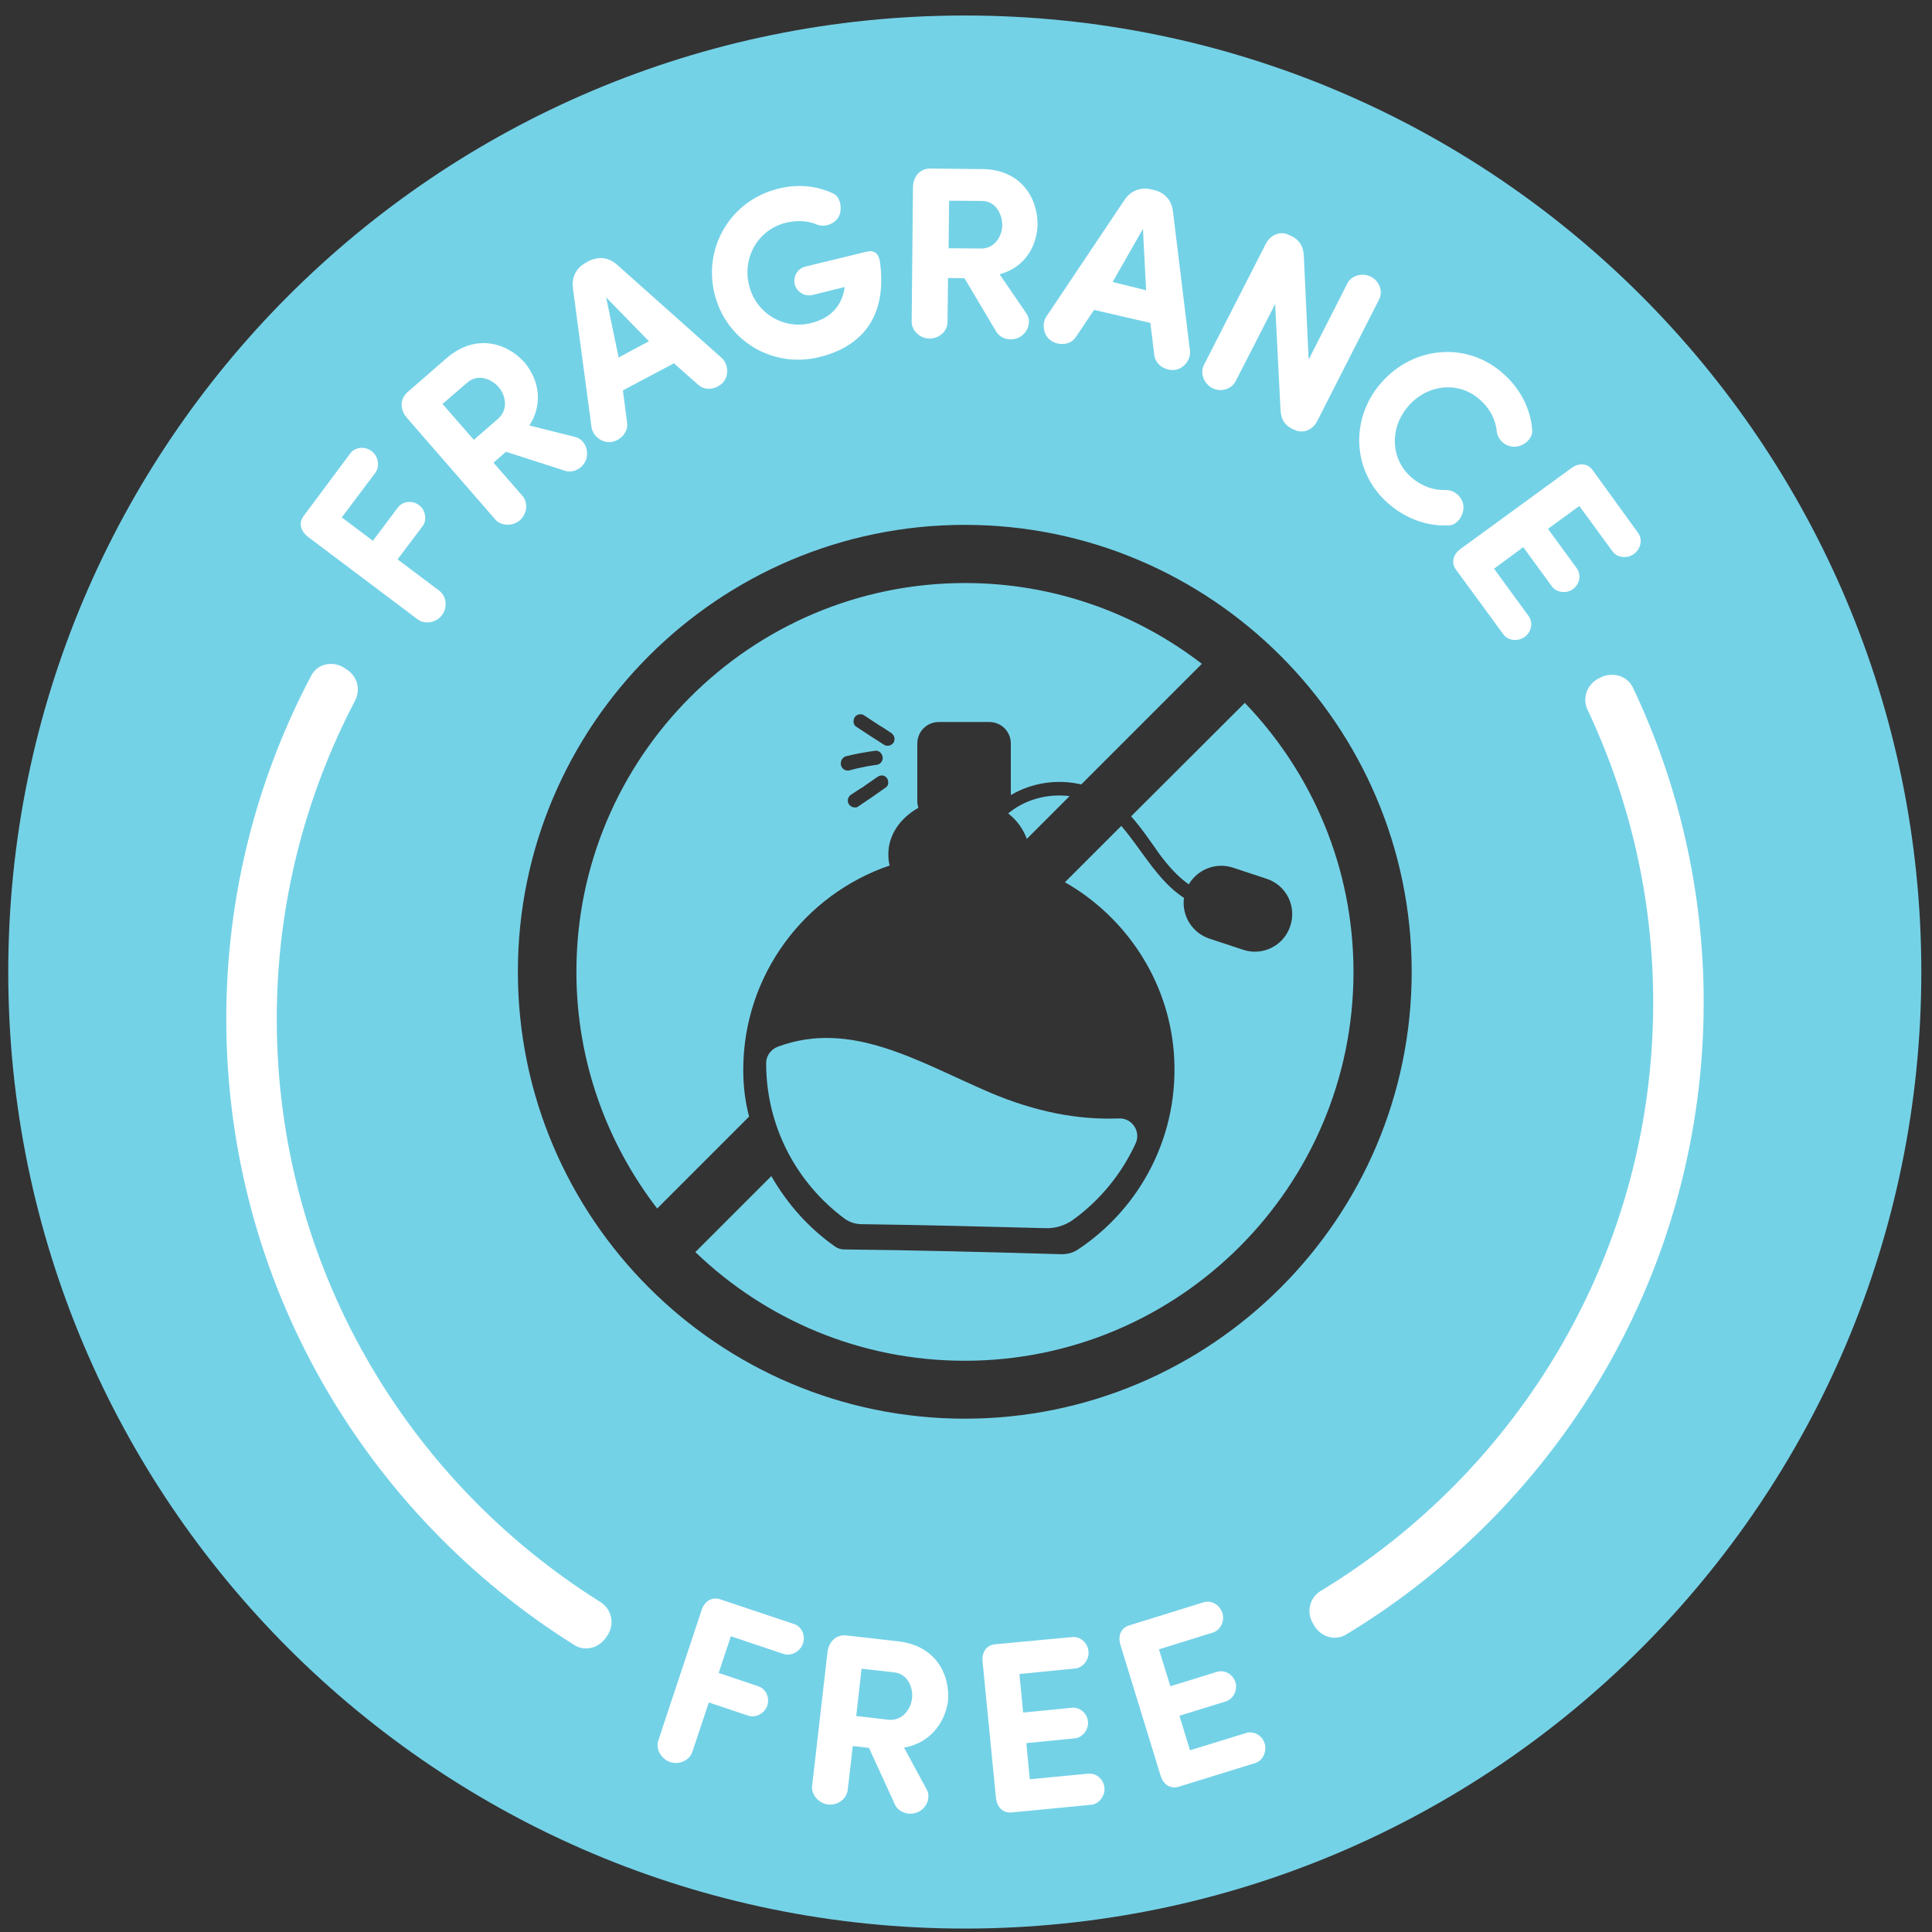 <svg xmlns="http://www.w3.org/2000/svg" fill="none" viewBox="0 0 117 117" height="117" width="117">
<rect x="0" y="0" width="117" height="117" fill="#333333" stroke="none"/>
<path fill="#74D2E7" d="M47.105 63.387C46.686 63.547 46.397 63.934 46.397 64.384C46.397 68.246 48.263 71.657 51.143 73.797C51.449 74.023 51.819 74.135 52.205 74.135C55.922 74.183 59.623 74.28 63.34 74.377C63.919 74.393 64.483 74.216 64.949 73.894C66.606 72.703 67.926 71.094 68.779 69.228C69.1 68.52 68.553 67.699 67.765 67.731C65.239 67.828 62.712 67.329 59.961 66.17C55.552 64.272 51.545 61.745 47.105 63.387Z"></path>
<path fill="#74D2E7" d="M64.401 48.181C63.195 48.117 61.988 48.487 61.055 49.259C61.586 49.678 61.972 50.209 62.181 50.804L64.772 48.213C64.643 48.197 64.514 48.181 64.401 48.181Z"></path>
<path fill="#74D2E7" d="M45.011 64.787C45.011 59.042 48.728 54.167 53.877 52.413C53.813 52.188 53.797 51.962 53.797 51.721C53.797 50.562 54.521 49.533 55.615 48.921C55.583 48.809 55.551 48.68 55.551 48.551V45.027C55.551 44.303 56.13 43.724 56.854 43.724H59.911C60.635 43.724 61.215 44.303 61.215 45.027V48.149C62.502 47.392 64.047 47.167 65.479 47.505L72.784 40.2C68.809 37.143 63.837 35.308 58.447 35.308C45.462 35.308 34.906 45.864 34.906 58.849C34.906 64.24 36.741 69.212 39.798 73.186L45.365 67.619C45.124 66.718 45.011 65.768 45.011 64.787ZM53.652 47.682C53.089 48.084 52.526 48.471 51.946 48.857C51.866 48.921 51.705 48.905 51.624 48.873C51.528 48.841 51.431 48.76 51.383 48.664C51.287 48.438 51.367 48.229 51.576 48.1C51.721 48.004 51.85 47.923 51.995 47.827C52.059 47.795 52.107 47.746 52.172 47.714C52.188 47.698 52.204 47.682 52.236 47.682C52.268 47.666 52.3 47.65 52.316 47.618C52.574 47.441 52.847 47.248 53.105 47.071C53.201 47.006 53.298 46.958 53.411 46.958C53.507 46.958 53.636 47.022 53.7 47.103C53.813 47.248 53.845 47.553 53.652 47.682ZM51.785 43.402C51.85 43.322 51.962 43.257 52.075 43.257C52.204 43.241 52.284 43.289 52.381 43.354C52.654 43.531 52.912 43.708 53.185 43.885C53.218 43.901 53.25 43.917 53.282 43.949C53.298 43.965 53.314 43.981 53.346 43.981C53.411 44.014 53.459 44.062 53.523 44.094C53.668 44.191 53.797 44.271 53.942 44.367C54.135 44.496 54.231 44.705 54.135 44.931C54.086 45.027 53.99 45.108 53.893 45.14C53.797 45.172 53.652 45.172 53.572 45.124C52.992 44.754 52.413 44.384 51.834 43.997C51.641 43.853 51.657 43.563 51.785 43.402ZM51.222 45.8C51.818 45.655 52.413 45.542 53.024 45.462C53.137 45.446 53.25 45.51 53.33 45.59C53.411 45.671 53.443 45.783 53.459 45.896C53.459 46.009 53.411 46.121 53.33 46.202C53.25 46.282 53.153 46.314 53.024 46.331C53.137 46.314 52.992 46.331 52.976 46.331C52.944 46.331 52.912 46.347 52.88 46.347C52.815 46.363 52.751 46.363 52.687 46.379C52.542 46.395 52.413 46.427 52.268 46.459C51.995 46.508 51.721 46.572 51.447 46.652C51.222 46.717 50.997 46.572 50.933 46.363C50.868 46.105 51.013 45.864 51.222 45.8Z"></path>
<path fill="#74D2E7" d="M58.427 0.939C26.438 0.939 0.5 26.877 0.5 58.865C0.5 90.854 26.438 116.792 58.427 116.792C90.415 116.792 116.353 90.854 116.353 58.865C116.353 26.861 90.415 0.939 58.427 0.939ZM58.427 85.914C43.511 85.914 31.362 73.781 31.362 58.849C31.362 43.933 43.495 31.785 58.427 31.785C73.343 31.785 85.491 43.917 85.491 58.849C85.491 73.781 73.343 85.914 58.427 85.914Z"></path>
<path fill="#74D2E7" d="M68.498 49.436C69.126 50.144 69.657 50.932 70.204 51.705C70.703 52.381 71.298 53.073 71.99 53.555C72.521 52.654 73.631 52.204 74.661 52.542L76.704 53.217C77.895 53.603 78.539 54.891 78.136 56.081C77.75 57.272 76.463 57.916 75.272 57.514L73.229 56.838C72.183 56.484 71.555 55.438 71.7 54.376C70.123 53.362 69.126 51.431 67.903 50.015L64.492 53.427C68.16 55.518 70.751 59.348 71.089 63.773C71.459 68.729 69.061 73.17 65.264 75.68C64.974 75.873 64.636 75.954 64.282 75.954C59.89 75.825 55.497 75.712 51.104 75.664C50.927 75.664 50.734 75.6 50.589 75.503C48.996 74.393 47.677 72.912 46.711 71.223L42.109 75.825C46.341 79.896 52.086 82.406 58.425 82.406C71.411 82.406 81.966 71.85 81.966 58.865C81.966 52.542 79.456 46.797 75.385 42.565L68.498 49.436Z"></path>
<path fill="white" d="M36.842 98.947C37.228 98.272 37.019 97.435 36.359 97.016C24.596 89.647 16.76 76.597 16.76 61.713C16.76 54.762 18.482 48.197 21.507 42.42C21.861 41.729 21.62 40.908 20.944 40.506C20.896 40.474 20.863 40.457 20.815 40.425C20.123 40.007 19.222 40.2 18.852 40.908C15.57 47.119 13.703 54.199 13.703 61.697C13.703 77.675 22.135 91.706 34.782 99.623C35.474 100.058 36.375 99.768 36.777 99.044C36.793 99.028 36.825 98.996 36.842 98.947Z"></path>
<path fill="white" d="M96.914 41.037C96.882 41.053 96.85 41.069 96.817 41.085C96.109 41.439 95.804 42.276 96.142 42.984C98.684 48.374 100.116 54.376 100.116 60.716C100.116 75.809 92.038 89.035 79.987 96.341C79.327 96.743 79.102 97.579 79.488 98.271C79.504 98.304 79.536 98.352 79.552 98.384C79.938 99.108 80.823 99.414 81.531 98.979C94.484 91.143 103.173 76.919 103.173 60.7C103.173 53.877 101.629 47.409 98.877 41.616C98.523 40.908 97.622 40.666 96.914 41.037Z"></path>
<path fill="white" d="M48.091 98.352C48.557 98.513 48.799 99.044 48.622 99.543C48.461 100.009 47.93 100.299 47.479 100.17L44.261 99.092L43.521 101.313L45.918 102.117C46.385 102.278 46.626 102.793 46.465 103.292C46.305 103.758 45.774 104.048 45.323 103.903L42.925 103.099L41.928 106.092C41.751 106.606 41.139 106.896 40.576 106.703C40.045 106.526 39.691 105.915 39.868 105.4L42.507 97.451C42.684 96.984 43.102 96.678 43.617 96.855L48.091 98.352Z"></path>
<path fill="white" d="M54.749 105.834L56.133 108.393C56.374 108.875 56.117 109.519 55.57 109.744C55.071 109.969 54.427 109.76 54.202 109.294L52.625 105.85L51.644 105.738L51.338 108.393C51.273 108.94 50.742 109.342 50.147 109.278C49.584 109.213 49.117 108.682 49.182 108.151L50.115 100.025C50.195 99.43 50.63 98.963 51.273 99.044L54.395 99.398C56.664 99.655 57.565 101.409 57.404 103.067C57.195 104.37 56.31 105.561 54.749 105.834ZM52.175 101.055L51.853 103.919L53.784 104.145C54.62 104.241 55.151 103.533 55.232 102.857C55.312 102.23 54.99 101.377 54.17 101.28L52.175 101.055Z"></path>
<path fill="white" d="M64.937 99.14C65.42 99.092 65.871 99.478 65.919 100.009C65.967 100.492 65.597 100.991 65.13 101.039L61.735 101.377L61.961 103.71L64.905 103.421C65.388 103.372 65.838 103.742 65.887 104.257C65.935 104.74 65.565 105.223 65.098 105.271L62.154 105.561L62.363 107.749L65.903 107.411C66.386 107.363 66.836 107.749 66.884 108.264C66.933 108.747 66.563 109.245 66.096 109.294L61.269 109.76C60.722 109.809 60.384 109.422 60.319 108.924L59.499 100.572C59.467 100.074 59.724 99.623 60.271 99.575L64.937 99.14Z"></path>
<path fill="white" d="M72.888 97.033C73.354 96.888 73.869 97.177 74.03 97.692C74.175 98.159 73.918 98.722 73.451 98.867L70.184 99.881L70.876 102.117L73.692 101.248C74.159 101.104 74.658 101.377 74.819 101.876C74.963 102.343 74.69 102.89 74.239 103.034L71.423 103.903L72.067 105.995L75.462 104.949C75.929 104.804 76.444 105.094 76.589 105.593C76.733 106.06 76.476 106.623 76.025 106.767L71.391 108.2C70.86 108.36 70.458 108.055 70.297 107.572L67.835 99.559C67.707 99.076 67.867 98.593 68.382 98.433L72.888 97.033Z"></path>
<path fill="white" d="M21.213 27.456C21.503 27.07 22.098 27.006 22.516 27.328C22.902 27.617 23.015 28.229 22.741 28.615L20.698 31.334L22.581 32.75L24.093 30.739C24.383 30.353 24.962 30.272 25.38 30.594C25.767 30.884 25.879 31.495 25.59 31.865L24.077 33.876L26.603 35.775C27.038 36.113 27.118 36.773 26.764 37.255C26.426 37.706 25.734 37.835 25.3 37.513L18.606 32.477C18.22 32.155 18.059 31.672 18.397 31.238L21.213 27.456Z"></path>
<path fill="white" d="M32.058 25.767L34.874 26.475C35.389 26.619 35.678 27.247 35.501 27.81C35.324 28.341 34.745 28.663 34.246 28.518L30.642 27.36L29.886 28.019L31.64 30.031C31.994 30.449 31.929 31.109 31.479 31.511C31.044 31.881 30.352 31.865 29.998 31.463L24.624 25.284C24.238 24.817 24.189 24.19 24.672 23.755L27.038 21.696C28.759 20.199 30.658 20.714 31.768 21.953C32.637 22.999 32.911 24.447 32.058 25.767ZM26.796 24.463L28.695 26.636L30.159 25.364C30.803 24.801 30.626 23.932 30.191 23.433C29.773 22.951 28.936 22.613 28.309 23.16L26.796 24.463Z"></path>
<path fill="white" d="M37.722 23.642L37.979 25.622C38.043 26.153 37.609 26.668 37.03 26.764C36.483 26.861 35.903 26.41 35.823 25.879L34.697 17.464C34.616 16.804 34.858 16.241 35.517 15.887L35.598 15.838C36.273 15.485 36.869 15.597 37.368 16.032L43.707 21.679C44.11 22.033 44.158 22.774 43.772 23.176C43.37 23.594 42.71 23.675 42.307 23.321L40.811 22.001L37.722 23.642ZM39.298 20.666L36.708 18.011L37.464 21.647L39.298 20.666Z"></path>
<path fill="white" d="M49.594 21.631C46.73 22.323 43.946 20.585 43.27 17.785C42.578 14.954 44.268 12.138 47.116 11.43C48.339 11.124 49.465 11.253 50.462 11.719C50.913 11.912 51.058 12.749 50.736 13.216C50.43 13.618 49.915 13.763 49.481 13.602C48.934 13.361 48.274 13.328 47.598 13.489C45.925 13.892 44.943 15.581 45.362 17.271C45.764 18.944 47.421 19.974 49.095 19.572C50.237 19.298 50.993 18.574 51.154 17.383L49.191 17.866C48.741 17.979 48.242 17.673 48.129 17.222C48.017 16.74 48.306 16.257 48.773 16.144L52.474 15.243C52.957 15.13 53.214 15.34 53.294 15.887C53.729 19.153 52.233 20.988 49.594 21.631Z"></path>
<path fill="white" d="M60.535 16.611L62.176 19.009C62.466 19.459 62.273 20.119 61.758 20.408C61.275 20.682 60.632 20.553 60.342 20.103L58.411 16.852L57.413 16.836L57.381 19.507C57.381 20.054 56.882 20.505 56.287 20.505C55.724 20.505 55.209 20.022 55.209 19.491L55.289 11.317C55.306 10.706 55.692 10.207 56.335 10.207L59.473 10.239C61.758 10.255 62.82 11.896 62.836 13.57C62.804 14.921 62.064 16.193 60.535 16.611ZM57.478 12.154L57.446 15.034L59.393 15.05C60.245 15.066 60.696 14.294 60.696 13.618C60.696 12.975 60.294 12.17 59.473 12.17L57.478 12.154Z"></path>
<path fill="white" d="M66.255 18.767L65.144 20.424C64.839 20.875 64.179 20.956 63.68 20.65C63.197 20.36 63.069 19.636 63.358 19.186L68.089 12.122C68.459 11.575 69.022 11.301 69.762 11.478L69.843 11.494C70.583 11.671 70.953 12.154 71.034 12.814L72.063 21.245C72.128 21.776 71.677 22.355 71.114 22.404C70.535 22.452 69.988 22.066 69.907 21.535L69.666 19.556L66.255 18.767ZM69.408 17.576L69.215 13.86L67.381 17.078L69.408 17.576Z"></path>
<path fill="white" d="M79.765 25.509C79.491 26.056 78.88 26.265 78.413 26.04L78.236 25.96C77.834 25.75 77.576 25.461 77.544 24.769L77.222 18.413L74.825 23.096C74.567 23.578 73.924 23.771 73.409 23.498C72.91 23.24 72.653 22.581 72.91 22.098L76.659 14.761C76.949 14.197 77.576 13.972 78.059 14.23L78.236 14.31C78.638 14.519 78.928 14.841 78.96 15.533L79.25 21.776L81.599 17.158C81.84 16.675 82.516 16.498 83.015 16.756C83.546 17.029 83.771 17.657 83.514 18.14L79.765 25.509Z"></path>
<path fill="white" d="M90.985 22.581C92.079 23.53 92.691 24.769 92.787 26.024C92.852 26.555 92.272 27.054 91.709 27.054C91.162 27.054 90.711 26.636 90.647 26.153C90.583 25.429 90.229 24.721 89.585 24.174C88.314 23.063 86.431 23.273 85.289 24.592C84.146 25.895 84.195 27.794 85.466 28.904C86.093 29.451 86.834 29.709 87.574 29.677C88.073 29.677 88.539 30.063 88.62 30.61C88.684 31.157 88.266 31.801 87.751 31.817C86.496 31.881 85.192 31.463 84.082 30.497C81.878 28.582 81.733 25.364 83.648 23.176C85.579 20.972 88.781 20.666 90.985 22.581Z"></path>
<path fill="white" d="M99.199 32.267C99.489 32.669 99.376 33.233 98.942 33.554C98.54 33.844 97.928 33.78 97.654 33.394L95.643 30.642L93.745 32.026L95.482 34.407C95.772 34.81 95.675 35.373 95.257 35.678C94.855 35.968 94.259 35.888 93.986 35.518L92.248 33.136L90.478 34.44L92.57 37.304C92.859 37.706 92.747 38.269 92.329 38.575C91.926 38.864 91.315 38.8 91.041 38.414L88.177 34.504C87.855 34.053 88.016 33.571 88.418 33.265L95.193 28.325C95.611 28.035 96.126 28.035 96.448 28.47L99.199 32.267Z"></path>
</svg>
